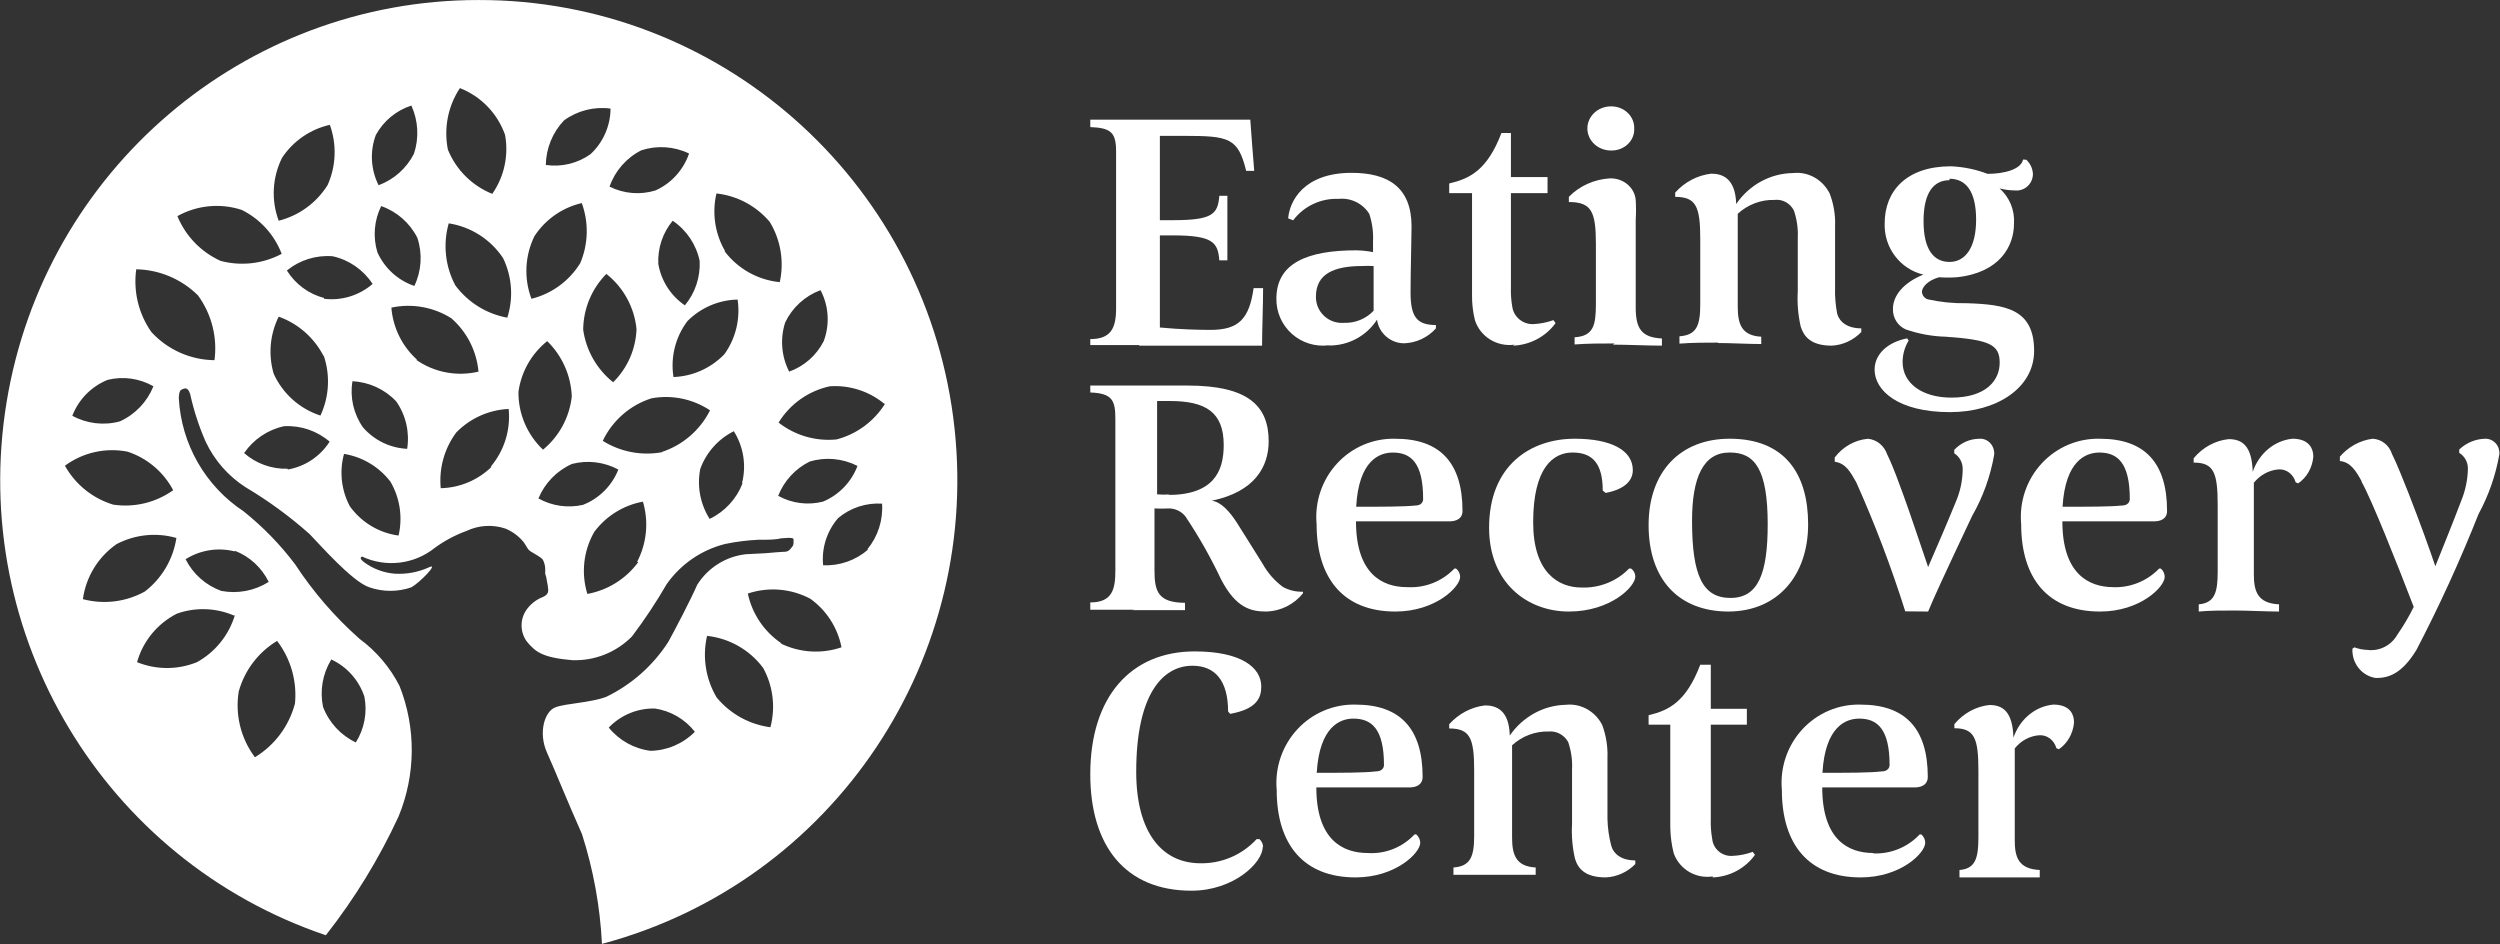 <svg width="2179" height="823" viewBox="0 0 2179 823" fill="none" xmlns="http://www.w3.org/2000/svg">
<rect x="0" y="0" width="2179" height="823" fill="#333333" stroke="none"/>
<path d="M417.049 0.019C212.873 -0.04 38.725 148.476 5.698 350.825C-27.328 553.174 90.496 749.753 284.006 815.158C309.07 783.239 330.343 748.494 347.393 711.626C362.406 675.293 362.719 634.512 348.264 597.951C340.007 581.71 328.08 567.635 313.436 556.853C291.881 537.784 272.964 515.904 257.189 491.796C244.194 474.58 229.1 459.069 212.261 445.626C178.916 423.619 157.972 387.006 155.839 346.991C155.839 346.991 155.839 340.521 158.103 339.646C160.367 338.772 163.502 336.323 165.765 343.494C168.855 357.666 173.347 371.492 179.174 384.767C186.793 401.099 198.87 414.926 214.002 424.64C233.821 436.418 252.48 450.062 269.727 465.388C277.389 473.083 306.819 507.011 321.969 511.908C333.816 516.012 346.691 516.012 358.538 511.908C365.852 507.885 382.918 490.222 374.036 494.419C364.548 498.759 354.141 500.681 343.736 500.016C334.306 499.188 325.278 495.803 317.615 490.222C311.694 485.85 315.7 485.15 315.7 485.15C336.649 494.903 361.297 491.851 379.261 477.281C387.663 471.197 396.864 466.312 406.601 462.765C417.177 457.741 429.271 456.99 440.384 460.667C446.722 463.229 452.299 467.384 456.579 472.734C459.017 476.056 459.539 478.68 462.499 480.603C465.46 482.527 472.425 486.025 473.296 488.123C474.388 490.368 475.038 492.802 475.212 495.294C475.212 497.043 475.212 498.791 475.212 500.19C475.923 502.045 476.392 503.985 476.605 505.962C477.181 508.497 477.588 511.067 477.824 513.657C477.824 515.93 477.824 518.204 473.296 520.302C468.115 522.277 463.549 525.596 460.061 529.921C453.186 538.235 452.756 550.16 459.017 558.952C466.679 568.221 472.6 573.117 498.546 575.391C518.072 576.176 537.027 568.688 550.788 554.755C561.817 540.183 571.937 524.938 581.089 509.11C593.337 491.729 611.374 479.322 631.937 474.133C641.463 472.156 651.128 470.928 660.845 470.46C669.726 470.46 675.995 470.46 680.522 469.236C690.971 468.187 691.667 469.236 691.667 470.285C691.667 475.532 691.667 475.182 688.881 478.505C686.095 481.828 684.005 480.603 677.562 481.303C671.119 482.002 665.546 482.352 650.222 483.052C632.766 484.951 617.125 494.737 607.732 509.634C602.159 522.401 588.751 548.109 582.482 559.476C569.164 580.15 550.424 596.731 528.324 607.395C514.045 612.641 493.496 612.991 484.093 616.489C474.689 619.987 468.943 638.524 476.779 656.013C484.615 673.501 494.193 697.635 507.253 727.016C517.184 758.005 523.038 790.165 524.667 822.678C727.044 768.753 858.111 572.337 830.838 363.853C803.564 155.37 626.428 -0.381 417.049 0.019ZM567.157 654.439C552.815 652.677 539.709 645.407 530.588 634.152C541.096 623.212 555.683 617.188 570.814 617.538C584.582 619.572 597.048 626.833 605.642 637.825C595.261 648.315 581.187 654.283 566.461 654.439H567.157ZM771.423 351.888C761.788 367.305 746.65 378.442 729.107 383.018C711.021 384.804 692.942 379.545 678.607 368.327C688.598 352.085 704.767 340.649 723.361 336.673C740.499 335.531 757.43 340.969 770.727 351.888H771.423ZM684.353 281.06C690.601 268.014 701.653 257.917 715.176 252.903C722.393 266.627 723.408 282.799 717.962 297.324C711.677 309.73 700.895 319.244 687.836 323.907C681.06 310.654 679.807 295.24 684.353 281.06ZM597.284 266.37C584.795 258.012 576.29 244.852 573.775 229.994C573.128 216.327 577.601 202.913 586.313 192.393C598.38 200.538 606.813 213.085 609.822 227.37C610.54 241.562 605.872 255.498 596.761 266.37H597.284ZM642.908 261.123C645.389 277.877 641.266 294.943 631.415 308.692C619.732 320.847 603.819 327.992 587.009 328.629C584.272 311.375 588.675 293.748 599.199 279.836C610.682 268.282 626.137 261.585 642.386 261.123H642.908ZM558.973 131.009C572.688 126.532 587.594 127.534 600.592 133.807C595.695 148.137 585.103 159.788 571.337 165.986C558.056 170.078 543.717 168.888 531.285 162.663C536.072 148.902 546.001 137.55 558.973 131.009ZM554.793 286.831C554.161 304.329 546.868 320.917 534.419 333.176C520.185 321.83 510.834 305.427 508.298 287.356C508.466 269.125 515.714 251.681 528.498 238.738C543.419 250.504 552.915 267.873 554.793 286.831ZM491.581 104.951C503.288 96.414 517.813 92.721 532.155 94.633C532.042 109.709 525.742 124.072 514.741 134.332C503.438 142.412 489.463 145.796 475.734 143.775C475.962 129.292 481.621 115.428 491.581 104.951ZM465.808 205.859C475.343 191.253 490.13 180.914 507.079 177.003C513.304 194.029 512.806 212.801 505.686 229.469C496.084 244.957 480.837 256.065 463.196 260.423C456.523 242.654 457.468 222.904 465.808 205.859ZM400.854 76.794C419.245 83.989 433.61 98.862 440.21 117.543C443.492 135.489 439.478 154.007 429.065 168.959C411.516 161.93 397.563 148.044 390.406 130.484C386.647 111.904 390.407 92.586 400.854 76.794ZM327.541 117.718C334.221 105.483 345.313 96.284 358.538 92.01C364.571 105.204 365.38 120.21 360.802 133.982C354.341 146.709 343.332 156.516 329.979 161.439C323.145 147.84 322.261 131.997 327.541 117.718ZM361.15 249.231C346.805 244.373 335.128 233.724 328.934 219.85C324.895 206.509 326.079 192.122 332.243 179.627C345.915 184.392 357.214 194.298 363.762 207.259C368.358 221.058 367.421 236.113 361.15 249.231ZM245.87 137.48C255.559 122.904 270.462 112.634 287.489 108.798C293.657 125.873 292.97 144.688 285.573 161.264C275.882 176.778 260.596 187.931 242.909 192.393C236.243 174.473 237.316 154.573 245.87 137.48ZM93.846 331.077C107.362 327.762 121.629 329.765 133.724 336.673C128.271 350.285 117.788 361.251 104.468 367.278C90.54 371.062 75.696 369.308 63.023 362.381C68.537 348.11 79.698 336.774 93.846 331.077ZM56.58 405.928C72.297 394.341 92.13 389.901 111.26 393.686C128.308 399.323 142.531 411.352 150.963 427.264C135.815 438.064 117.101 442.575 98.722 439.855C80.827 434.457 65.719 422.294 56.58 405.928ZM72.252 522.226C74.904 502.848 85.514 485.47 101.508 474.308C117.583 465.831 136.289 463.89 153.75 468.886C150.934 487.438 141.073 504.173 126.236 515.58C109.761 524.682 90.428 527.062 72.252 522.226ZM288.534 574.691C302.305 581.008 312.84 592.792 317.615 607.22C320.28 620.984 317.601 635.25 310.127 647.094C296.983 640.868 286.749 629.775 281.568 616.139C278.634 602.105 281.124 587.475 288.534 575.216V574.691ZM257.015 613.516C251.817 632.954 239.338 649.622 222.187 660.035C209.889 643.648 204.793 622.926 208.081 602.673C213.203 584.228 225.168 568.457 241.516 558.602C253.599 574.387 259.151 594.246 257.015 614.04V613.516ZM204.773 480.079C217.625 485.08 228.132 494.758 234.202 507.186C221.921 514.93 207.184 517.74 192.931 515.056C179.399 510.197 168.241 500.306 161.76 487.424C174.515 479.376 189.991 476.912 204.599 480.603L204.773 480.079ZM204.773 536.042C199.519 553.559 187.642 568.312 171.686 577.14C154.932 583.946 136.199 583.946 119.444 577.14C124.637 558.755 137.272 543.402 154.272 534.818C170.502 529.094 188.284 529.718 204.076 536.566L204.773 536.042ZM187.359 313.938C166.319 313.835 146.266 304.969 131.982 289.454C120.792 273.566 116.058 253.988 118.748 234.715C138.923 235.087 158.185 243.225 172.557 257.45C184.611 273.956 189.738 294.552 186.836 314.813L187.359 313.938ZM192.235 227.37C175.197 219.672 161.739 205.718 154.62 188.371C171.75 178.82 192.064 176.856 210.693 182.95C226.686 190.863 239.122 204.538 245.521 221.249C229.166 229.976 210.129 232.162 192.235 227.37ZM282.091 309.741C287.985 326.929 286.986 345.746 279.304 362.206C261.248 356.348 246.466 343.152 238.556 325.83C233.685 309.261 235.241 291.453 242.909 275.988C259.859 282.047 273.871 294.368 282.091 310.441V309.741ZM250.746 408.551C236.831 408.974 223.272 404.101 212.783 394.91C220.977 382.909 233.443 374.521 247.611 371.475C262.076 370.678 276.293 375.5 287.315 384.941C279.067 397.845 265.795 406.667 250.746 409.25V408.551ZM282.439 259.724C268.988 256.194 257.396 247.619 250.049 235.765C261.263 226.641 275.54 222.196 289.927 223.348C304.237 226.499 316.743 235.165 324.755 247.482C313.084 257.569 297.728 262.266 282.439 260.423V259.724ZM347.393 466.788C330.334 464.512 314.963 455.276 304.903 441.254C297.472 427.247 295.665 410.913 299.853 395.609C315.878 398.224 330.317 406.85 340.253 419.744C348.565 433.921 351.122 450.767 347.393 466.788ZM355.752 391.237C340.614 390.762 326.356 383.982 316.396 372.525C308.194 360.848 304.88 346.405 307.167 332.301C321.648 332.977 335.31 339.242 345.303 349.79C353.736 361.831 357.171 376.696 354.881 391.237H355.752ZM363.588 313.588C350.539 301.91 342.49 285.618 341.124 268.118C359.076 264.262 377.817 267.587 393.366 277.387C406.946 289.24 415.433 305.91 417.049 323.907C398.301 328.385 378.542 324.632 362.717 313.588H363.588ZM428.542 406.802C416.635 418.463 400.764 425.151 384.137 425.515C382.479 408.176 387.322 390.839 397.719 376.897C409.816 364.545 426.111 357.237 443.344 356.435C445.182 374.669 439.52 392.864 427.671 406.802H428.542ZM442.996 277.038C424.555 273.914 408.025 263.765 396.849 248.706C388.037 232.12 385.976 212.748 391.102 194.667C410.417 197.633 427.604 208.611 438.468 224.922C446.343 241.168 447.654 259.843 442.125 277.038H442.996ZM451.877 341.57C454.253 324.13 463.235 308.282 476.953 297.324C489.996 310.057 497.664 327.339 498.372 345.592C496.355 363.735 487.356 380.366 473.296 391.937C459.481 378.878 451.718 360.623 451.877 341.57ZM469.291 434.434C474.855 421.02 485.324 410.256 498.546 404.354C512.149 400.848 526.566 402.595 538.947 409.25C533.385 423.371 522.215 434.524 508.124 440.03C494.935 443.036 481.106 441.043 469.291 434.434ZM556.361 489.872C545.633 504.491 529.747 514.438 511.955 517.679C506.344 499.547 508.555 479.884 518.05 463.465C528.381 449.701 543.484 440.338 560.366 437.232C565.559 454.713 563.746 473.539 555.316 489.697L556.361 489.872ZM577.606 394.035C559.585 397.482 540.933 393.986 525.364 384.242C533.807 366.51 549.191 353.086 567.854 347.166C585.573 343.907 603.86 347.668 618.877 357.659C610.178 374.976 594.939 388.076 576.561 394.035H577.606ZM647.262 421.143C642 434.827 631.717 445.967 618.529 452.272C610.315 439.358 607.383 423.758 610.344 408.726C615.54 394.406 626.012 382.636 639.599 375.847C648.087 389.315 650.67 405.701 646.739 421.143H647.262ZM631.937 218.801C623.14 203.648 620.46 185.686 624.449 168.609C642.543 170.6 659.186 179.489 670.945 193.443C680.472 209.15 683.591 227.946 679.652 245.908C660.499 244.064 642.998 234.229 631.415 218.801H631.937ZM678.259 432.16C683.409 419.104 693.218 408.442 705.773 402.255C719.625 398.14 734.521 399.517 747.392 406.102C742.051 420.205 731.151 431.469 717.266 437.232C704.093 440.563 690.152 438.751 678.259 432.16ZM672.338 633.977C653.692 631.764 636.608 622.434 624.623 607.919C615.054 591.773 612.06 572.54 616.265 554.23C635.737 556.329 653.463 566.466 665.198 582.211C673.853 598.01 676.099 616.555 671.467 633.977H672.338ZM681.045 560.701C666.067 550.595 655.579 535.046 651.789 517.329C669.815 511.318 689.504 512.961 706.295 521.876C720.394 531.987 730.112 547.128 733.461 564.198C715.941 570.188 696.768 568.929 680.174 560.701H681.045ZM756.796 478.855C745.942 488.384 731.842 493.334 717.44 492.67C715.966 477.749 720.692 462.878 730.5 451.573C741.19 442.597 754.906 438.089 768.811 438.981C769.767 453.44 765.154 467.715 755.925 478.855H756.796Z" fill="white"/>
<path d="M992.939 300.769C981.601 300.769 964.325 300.769 950.288 300.769V295.544C968.284 295.544 972.783 285.965 972.783 268.897V132.008C972.783 115.637 968.464 111.457 950.288 110.76V104.316C964.325 104.316 997.798 104.316 1010.94 104.316C1028.93 104.316 1043.15 104.316 1089.76 104.316C1090.84 118.423 1091.92 134.969 1093.18 148.901H1086.16C1079.14 120.165 1071.22 118.423 1032.17 118.423H1010.94V191.919H1021.91C1056.65 191.919 1061.5 186.868 1062.76 170.671H1069.78C1069.78 179.728 1069.78 191.048 1069.78 200.104C1069.78 209.161 1069.78 217.52 1069.78 226.925H1062.76C1061.5 211.425 1057.55 205.155 1022.09 205.155H1010.94V285.443C1028.93 287.184 1045.67 287.533 1055.03 287.533C1079.68 287.533 1088.86 277.954 1092.64 251.133H1100.92C1100.92 267.156 1100.02 285.965 1100.02 301.291H992.939" fill="white"/>
<path d="M1158.1 300.961C1146.44 302.417 1134.72 298.77 1125.97 290.963C1117.23 283.155 1112.31 271.956 1112.51 260.265C1112.51 229.441 1139.3 218.184 1182.11 218.184C1187.02 218.275 1191.91 218.796 1196.73 219.743C1196.73 216.453 1196.73 214.202 1196.73 210.565C1197.16 202.349 1196.04 194.125 1193.42 186.321C1187.71 177.262 1177.31 172.224 1166.62 173.333C1151.17 172.715 1136.39 179.71 1127.12 192.036L1122.77 190.304C1123.99 175.584 1136 150.647 1178.11 150.647C1209.95 150.647 1230.31 163.289 1230.31 197.404C1230.31 206.755 1229.44 236.887 1229.44 254.897C1229.44 276.024 1234.84 283.297 1251.54 283.297V286.241C1244.48 294.141 1234.49 298.833 1223.87 299.229C1211.93 299.17 1201.85 290.39 1200.21 278.621C1191.04 292.882 1175.11 301.401 1158.1 301.134M1197.08 231.865C1193.83 231.686 1190.58 231.686 1187.33 231.865C1162.79 231.865 1146.96 238.619 1146.96 258.533C1146.84 264.877 1149.42 270.974 1154.06 275.327C1158.7 279.679 1164.97 281.881 1171.32 281.392C1181.09 281.775 1190.55 277.921 1197.25 270.829C1197.25 262.343 1197.25 245.372 1197.25 232.211" fill="white"/>
<path d="M1320.14 300.41C1304.8 302.558 1290.14 293.49 1285.54 279.013C1283.75 271.78 1282.91 264.354 1283.03 256.914V168.341H1263.13V159.922C1281.06 155.713 1296.3 148.347 1308.67 115.899H1316.92V154.31H1348.83V168.341H1316.92V250.249C1316.71 256.122 1317.13 262.001 1318.17 267.788C1319.59 276.365 1327.22 282.632 1336.1 282.521C1342.23 282.256 1348.27 281.073 1354.03 279.013L1355.82 281.644C1347.19 293.508 1333.41 300.768 1318.53 301.287" fill="white"/>
<path d="M1407.31 299.353C1395.44 299.353 1384.3 299.353 1372.42 300.22V293.978C1388.75 292.938 1390.98 283.75 1390.98 265.026V212.669C1390.98 184.584 1387.27 176.089 1367.41 176.089V171.581C1376.65 162.06 1389.5 156.276 1403.23 155.458C1414.92 155.149 1424.8 163.467 1425.69 174.355C1426.04 180.129 1426.04 185.918 1425.69 191.692V268.147C1425.69 286.524 1430.89 294.152 1448.52 295.019V301.26C1436.27 301.26 1418.08 300.393 1405.83 300.393M1404.16 131.187C1392.78 131.187 1383.56 122.571 1383.56 111.943C1383.56 101.315 1392.78 92.699 1404.16 92.699C1409.64 92.648 1414.9 94.695 1418.72 98.363C1422.55 102.031 1424.59 107.001 1424.39 112.116C1424.6 117.201 1422.54 122.138 1418.7 125.752C1414.87 129.367 1409.6 131.334 1404.16 131.187Z" fill="white"/>
<path d="M1497.69 298.614C1486.85 298.614 1475.34 298.614 1463.82 299.501V293.115C1478.89 292.05 1481.94 283.535 1481.94 265.262V208.139C1481.94 179.932 1478.22 171.594 1460.1 171.594V167.868C1468.34 158.648 1479.44 152.8 1491.42 151.37C1501.24 151.37 1512.59 155.272 1513.27 177.803C1524.76 161.046 1543.19 151.031 1562.88 150.837C1575.95 149.38 1588.56 156.405 1594.71 168.578C1598.26 177.746 1599.88 187.61 1599.45 197.494V250.715C1599.22 258.394 1599.85 266.074 1601.32 273.6C1603.35 280.696 1610.29 286.196 1622.31 286.196V289.389C1615.43 296.544 1606.26 300.777 1596.58 301.275C1578.12 301.275 1572.19 293.115 1569.48 284.599C1567.19 274.497 1566.33 264.096 1566.94 253.731V207.606C1567.35 199.409 1566.2 191.208 1563.56 183.48C1560.26 177.047 1553.54 173.387 1546.62 174.255C1534.89 173.922 1523.46 178.228 1514.62 186.318V267.391C1514.62 282.471 1518.01 292.582 1535.11 293.47V299.856C1524.1 299.856 1508.02 298.969 1497.01 298.969" fill="white"/>
<path d="M1766.1 139.244C1769.56 142.399 1771.64 146.82 1771.89 151.533C1771.92 155.654 1770.2 159.59 1767.18 162.346C1764.16 165.103 1760.13 166.419 1756.09 165.961C1751.59 165.948 1747.1 165.35 1742.75 164.179C1751.52 171.851 1756.2 183.274 1755.39 194.993C1755.39 214.586 1742.92 237.74 1705.53 241.659C1700.39 242.014 1695.22 242.014 1690.08 241.659C1680.25 244.33 1675.16 250.386 1675.16 254.305C1675.32 257.369 1677.36 260.002 1680.25 260.895C1691.37 263.369 1702.75 264.505 1714.13 264.279C1748.01 265.348 1772.94 269.266 1772.94 305.78C1772.94 338.196 1740.29 359.214 1699.56 359.214C1654.09 359.214 1633.9 340.156 1633.9 322.166C1633.9 308.273 1646.02 297.943 1662.34 294.915L1663.57 296.874C1660.14 302.492 1658.32 308.967 1658.31 315.576C1658.31 334.456 1675.86 346.568 1700.79 346.568C1730.81 346.568 1742.92 331.784 1742.92 316.11C1742.92 300.436 1734.32 296.162 1696.05 293.49C1684.09 293.176 1672.25 291.014 1660.94 287.078C1654.03 283.97 1649.66 276.931 1649.88 269.266C1649.88 258.045 1658.48 246.646 1676.39 239.343C1656.08 234.511 1641.96 215.79 1642.68 194.637C1642.68 166.317 1661.82 144.943 1700.44 144.943C1711.37 145.403 1722.15 147.627 1732.39 151.533C1746.43 151.533 1761.53 147.793 1763.29 139.065L1766.1 139.244ZM1699.21 157.055C1685.69 157.055 1676.56 167.385 1676.56 192.678C1676.56 217.97 1685.69 228.3 1699.21 228.3C1712.73 228.3 1722.38 216.189 1722.38 191.431C1722.38 166.673 1713.43 155.808 1699.21 155.808" fill="white"/>
<path d="M988.765 531.463H950.288V525.07C969.701 525.07 972.15 513.32 972.15 497.078V365.244C972.15 349.175 969.701 342.782 950.288 342.09V336.043C960.607 336.043 974.773 336.043 985.267 336.043H1034.94C1087.41 336.043 1105.77 353.321 1105.77 384.596C1105.77 406.712 1093.7 428.656 1056.1 436.431C1064.32 437.295 1072.01 446.28 1077.96 455.437C1083.91 464.595 1092.48 478.763 1100.7 491.722C1105.05 499.488 1111.01 506.259 1118.19 511.592C1123.53 514.504 1129.57 515.936 1135.68 515.739V517.122C1127.99 526.749 1116.42 532.56 1104.02 533.018C1090.55 533.018 1077.61 530.253 1064.49 505.372C1055.45 486.204 1044.99 467.723 1033.19 450.081C1029.5 445.442 1023.76 442.865 1017.8 443.17C1013.95 443.374 1010.1 443.374 1006.25 443.17V497.078C1006.25 515.566 1009.4 525.242 1032.84 525.415V531.808H986.666M1017.8 431.42C1057.67 431.42 1066.59 411.032 1066.59 387.878C1066.59 359.196 1050.85 349.52 1019.55 349.52H1008.53V430.902C1012.37 431.216 1016.23 431.216 1020.07 430.902" fill="white"/>
<path d="M1226.84 511.754C1242.12 512.612 1257.02 506.699 1267.68 495.543H1269.06C1271.32 497.28 1272.65 499.987 1272.66 502.864C1272.66 511.405 1251.38 533.019 1216.2 533.019C1171.24 533.019 1147.55 504.433 1147.55 456.847C1145.78 437.434 1152.28 418.18 1165.4 403.952C1178.52 389.724 1197.01 381.885 1216.2 382.417C1254.64 382.417 1274.72 402.811 1274.72 445.342C1274.72 452.315 1268.89 454.406 1263.39 454.406H1181.88C1181.88 499.901 1204.53 511.754 1226.33 511.754M1233.36 440.636C1239.03 440.636 1240.4 437.324 1240.4 434.884C1240.4 403.334 1229.76 394.444 1213.97 394.444C1202.3 394.444 1184.28 401.242 1182.05 441.682C1204.02 441.682 1223.06 441.682 1233.53 440.636" fill="white"/>
<path d="M1425.34 502.51C1425.34 511.401 1403.67 533.019 1367.44 533.019C1331.21 533.019 1297.89 508.089 1297.89 459.972C1297.89 405.404 1334.3 382.392 1372.54 382.392C1403.67 382.392 1423.16 392.155 1423.16 409.763C1423.16 417.782 1417.69 426.15 1399.49 429.637L1396.94 427.545C1396.94 404.009 1388.02 394.421 1370.72 394.421C1353.42 394.421 1336.31 408.019 1336.31 455.265C1336.31 499.024 1358.15 512.099 1378.55 512.099C1394.19 512.63 1409.29 506.578 1419.88 495.537H1421.7C1423.95 497.217 1425.29 499.779 1425.34 502.51Z" fill="white"/>
<path d="M1506.71 533.019C1462.74 533.019 1436.92 504.602 1436.92 457.705C1436.92 410.809 1464.84 382.392 1507.58 382.392C1555.73 382.392 1575.97 413.075 1575.97 457.008C1575.97 500.941 1549.97 533.019 1506.18 533.019M1507.4 394.421C1484.9 394.421 1474.78 415.516 1474.78 453.87C1474.78 501.987 1484.2 521.164 1508.28 521.164C1532.35 521.164 1540.73 500.244 1540.73 456.834C1540.73 409.24 1529.56 394.421 1507.93 394.421" fill="white"/>
<path d="M1660.62 532.841C1648.52 494.459 1634.25 456.894 1617.9 420.352C1612.71 411.052 1608.53 403.72 1599.15 402.468V398.713C1606.32 389.297 1616.79 383.419 1628.12 382.438C1635.7 383.114 1642.23 388.412 1644.87 396.03C1650.57 407.833 1655.42 421.783 1659.11 431.797C1665.31 448.787 1672.34 470.247 1680.55 494.212C1687.75 477.58 1696.12 458.444 1704.5 437.878C1708.45 428.858 1710.56 419.043 1710.7 409.085C1710.8 403.349 1707.98 398.003 1703.33 395.136V392.096C1709.11 385.939 1716.93 382.468 1725.1 382.438C1728.59 382.12 1732.04 383.437 1734.54 386.046C1737.05 388.654 1738.37 392.298 1738.17 396.03C1734.9 415.029 1728.37 433.218 1718.9 449.681C1693.61 503.332 1685.4 521.216 1680.55 533.019L1660.62 532.841Z" fill="white"/>
<path d="M1840.87 511.754C1856.22 512.594 1871.18 506.687 1881.94 495.543H1883.31C1885.51 497.316 1886.78 500.017 1886.75 502.864C1886.75 511.405 1865.61 533.019 1830.38 533.019C1785.19 533.019 1761.65 504.433 1761.65 456.847C1759.87 437.434 1766.37 418.18 1779.51 403.952C1792.65 389.724 1811.17 381.885 1830.38 382.417C1868.88 382.417 1888.81 402.811 1888.81 445.342C1888.81 452.315 1883.14 454.406 1877.47 454.406H1797.56C1797.56 499.901 1820.24 511.754 1842.07 511.754M1849.29 440.636C1854.79 440.636 1856.33 437.324 1856.33 434.884C1856.33 403.334 1845.51 394.444 1829.87 394.444C1818.18 394.444 1800.14 401.242 1797.73 441.682C1819.9 441.682 1838.8 441.682 1849.29 440.636Z" fill="white"/>
<path d="M1947.96 532.123C1937.4 532.123 1925.68 532.123 1916.44 533.019V526.743C1930.47 525.488 1932.94 516.163 1932.94 498.232V440.491C1932.94 411.979 1929.64 403.193 1911.99 403.193V399.427C1919.88 389.906 1930.77 383.953 1942.51 382.75C1954.23 382.75 1962.81 388.488 1963.47 411.262C1968.93 395.186 1982.41 383.955 1998.12 382.392C2010 382.392 2016.27 388.309 2016.27 398.172C2015.43 407.699 2010.55 416.254 2003.07 421.304L2000.92 420.407C1998.96 413.374 1992.83 408.71 1986.07 409.11C1977.74 409.744 1969.97 413.934 1964.46 420.766V500.563C1964.46 515.267 1967.59 525.847 1986.4 526.743V533.019C1975.68 533.019 1958.68 532.123 1947.96 532.123Z" fill="white"/>
<path d="M2058.27 419.21C2053.39 410.354 2048.69 402.713 2039.44 401.845V398.024C2046.81 389.393 2056.97 383.835 2068.01 382.393C2075.72 382.782 2082.4 388.027 2084.82 395.593C2089.7 405.318 2094.4 417.995 2098.77 428.587C2110.03 457.414 2117.26 477.732 2122.64 493.534C2129.53 476.169 2137.43 457.067 2145.16 436.576C2148.87 427.62 2150.87 418.009 2151.04 408.27C2151.01 402.692 2148.14 397.544 2143.48 394.725V391.773C2149.69 385.901 2157.76 382.568 2166.17 382.393C2169.59 382.334 2172.88 383.772 2175.22 386.353C2177.56 388.934 2178.73 392.417 2178.44 395.94C2175.25 414.232 2169.12 431.842 2160.29 448.037C2144.27 488.468 2126.21 528 2106.17 566.47C2093.06 588.003 2081.12 590.955 2070.87 590.955C2058.65 589.255 2049.73 578.153 2050.37 565.428L2052.05 564.212C2055.72 565.583 2059.58 566.345 2063.48 566.47C2074.06 567.799 2084.38 562.466 2089.7 552.924C2094.99 545.321 2099.71 537.309 2103.81 528.96C2089.02 490.582 2067.34 435.881 2058.27 419.731" fill="white"/>
<path d="M1100.56 738.33C1100.56 751.889 1075.34 776.331 1038.48 776.331C980.625 776.331 950.288 737.081 950.288 674.816C950.288 607.377 985.564 567.77 1041.3 567.77C1081.69 567.77 1099.33 581.686 1099.33 598.456C1099.33 608.09 1095.45 618.081 1072.17 622.185L1070.4 620.044C1070.4 592.925 1058.76 580.258 1039.36 580.258C1013.26 580.258 990.326 605.236 990.326 672.675C990.326 726.198 1013.26 752.424 1046.24 752.424C1064.8 752.78 1082.63 745.124 1095.27 731.372H1097.74C1099.7 733.147 1100.85 735.666 1100.92 738.33" fill="white"/>
<path d="M1192 743.48C1207.34 744.53 1222.34 738.586 1232.91 727.268H1234.45C1236.56 729.116 1237.8 731.77 1237.89 734.59C1237.89 743.305 1216.58 764.746 1181.52 764.746C1136.32 764.746 1112.77 736.158 1112.77 688.571C1111.05 669.171 1117.57 649.949 1130.7 635.734C1143.83 621.519 1162.32 613.663 1181.52 614.139C1219.85 614.139 1239.95 634.533 1239.95 677.066C1239.95 684.213 1234.11 686.305 1228.61 686.305H1147.32C1147.32 731.801 1170.18 743.48 1192 743.48ZM1199.22 672.359C1204.72 672.359 1206.27 669.048 1206.27 666.781C1206.27 635.231 1195.44 626.341 1179.63 626.341C1168.11 626.341 1150.07 633.139 1147.66 673.58C1169.83 673.58 1188.74 673.58 1199.22 672.359Z" fill="white"/>
<path d="M1300.56 762.453C1289.77 762.453 1278.31 762.453 1266.84 762.453V756.103C1281.68 755.045 1284.88 746.579 1284.88 728.412V671.266C1284.88 643.222 1281.17 634.932 1263.13 634.932V631.228C1271.34 622.061 1282.4 616.247 1294.32 614.825C1303.94 614.825 1315.4 618.705 1315.91 641.105C1327.28 624.637 1345.39 614.71 1364.81 614.296C1377.82 612.896 1390.35 619.867 1396.51 631.933C1399.89 641.091 1401.44 650.875 1401.06 660.683V713.596C1401.23 721.649 1402.37 729.649 1404.44 737.407C1406.46 744.463 1413.37 749.93 1425.34 749.93V753.105C1418.41 760.179 1409.22 764.325 1399.55 764.746C1381.33 764.746 1375.26 756.809 1372.73 748.343C1370.45 738.299 1369.6 727.957 1370.2 717.653V670.737C1370.61 662.586 1369.46 654.433 1366.83 646.749C1363.36 640.56 1356.81 636.997 1349.97 637.577C1338.23 637.219 1326.79 641.502 1317.93 649.571V730.176C1317.93 745.168 1321.47 755.222 1338.5 756.103V762.453C1327.37 762.453 1311.36 762.453 1300.56 762.453Z" fill="white"/>
<path d="M1492.89 763.88C1478.13 766.17 1463.82 757.697 1458.82 743.71C1456.94 736.31 1455.93 728.717 1455.82 721.085V631.636H1436.92V623.392C1454.58 619.183 1469.59 611.816 1481.95 579.369H1491.13V617.78H1522.56V631.636H1491.13V713.718C1490.92 719.592 1491.34 725.47 1492.36 731.258C1493.29 740.091 1501.1 746.605 1510.02 745.99C1516.05 745.74 1522.01 744.556 1527.68 742.483L1529.62 745.113C1521.04 756.984 1507.42 764.238 1492.72 764.757" fill="white"/>
<path d="M1632.71 743.829C1647.93 744.495 1662.69 738.459 1673.21 727.27H1674.59C1676.76 729.059 1678.02 731.749 1678.02 734.591C1678.02 743.306 1656.91 764.746 1621.73 764.746C1576.6 764.746 1553.08 736.159 1553.08 688.573C1551.31 669.161 1557.8 649.906 1570.93 635.678C1584.05 621.45 1602.54 613.611 1621.73 614.144C1660.17 614.144 1680.25 634.538 1680.25 677.069C1680.25 684.216 1674.42 686.307 1668.92 686.307H1588.27C1588.27 731.802 1610.92 743.48 1632.71 743.48M1639.92 672.363C1645.41 672.363 1646.96 669.051 1646.96 666.785C1646.96 635.235 1636.15 626.345 1620.53 626.345C1608.86 626.345 1590.84 633.143 1588.44 673.583C1610.58 673.583 1629.45 673.583 1639.92 672.363Z" fill="white"/>
<path d="M1739.56 764.746C1728.84 764.746 1717.12 764.746 1707.88 764.746V758.29C1721.91 757.215 1724.38 747.711 1724.38 729.779V672.038C1724.38 643.526 1721.08 634.74 1703.43 634.74V631.153C1711.35 621.674 1722.23 615.731 1733.95 614.477C1745.67 614.477 1754.25 620.215 1754.91 642.988C1760.37 626.913 1773.85 615.682 1789.56 614.118C1801.6 614.118 1807.71 619.856 1807.71 629.898C1806.84 639.416 1801.97 647.961 1794.51 653.03L1792.36 652.134C1790.4 645.101 1784.26 640.437 1777.51 640.837C1769.23 641.374 1761.5 645.51 1756.06 652.313V732.289C1756.06 746.814 1759.03 757.394 1777.84 758.29V764.746C1767.12 764.746 1750.12 764.746 1739.56 764.746Z" fill="white"/>
</svg>
